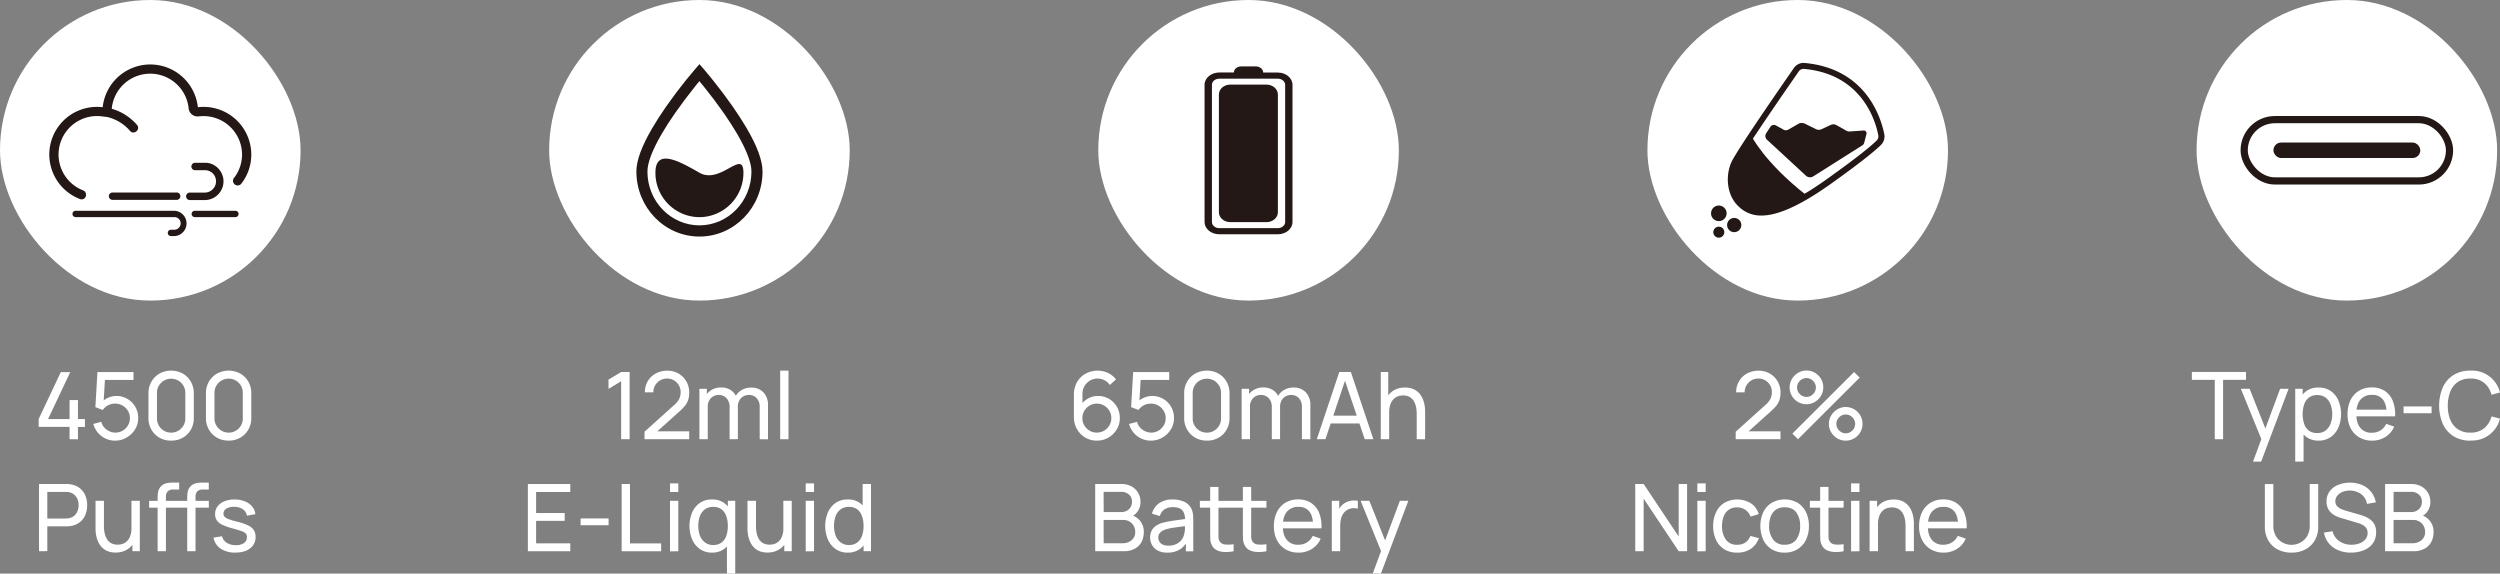 <svg xmlns="http://www.w3.org/2000/svg" viewBox="0 0 1473.57 338.11"><rect x="0" y="0" width="1473.57" height="338.11" fill="#808080" stroke="none"/><defs><style>.cls-1{fill:#fff;}.cls-2{fill:#231815;}.cls-3{fill:none;stroke:#231815;stroke-miterlimit:10;stroke-width:4.25px;}</style></defs><g id="图层_2" data-name="图层 2"><g id="图层_1-2" data-name="图层 1"><rect class="cls-1" width="177.17" height="177.17" rx="88.58"/><path class="cls-2" d="M119.92,63a27.41,27.41,0,0,0-3.29.21,28.21,28.21,0,0,0-56.1,0A27.11,27.11,0,0,0,57.25,63a28.08,28.08,0,0,0-10,54.36,2.57,2.57,0,0,0,3.44-2.42v-.29A2.63,2.63,0,0,0,49,112.22a22.67,22.67,0,0,1,8.29-43.81,24,24,0,0,1,2.66.17l2.8.33.82.14a25.51,25.51,0,0,1,13.16,8.2,2.5,2.5,0,0,0,3.35.38l.25-.17a2.59,2.59,0,0,0,.45-3.81A31,31,0,0,0,65.9,64.12l0-.35a22.77,22.77,0,0,1,45.28,0l0,.11a5.29,5.29,0,0,0,5.87,4.72l.14,0a24.36,24.36,0,0,1,2.67-.17A22.75,22.75,0,0,1,142.68,91.1a22.44,22.44,0,0,1-4.7,13.69,2.75,2.75,0,1,0,4.37,3.33,27.84,27.84,0,0,0,5.77-17A28.16,28.16,0,0,0,119.92,63Z"/><path class="cls-2" d="M131.46,104.53a11,11,0,0,0-8.4-8.39,11.39,11.39,0,0,0-1.81-.2h-6.09a2.2,2.2,0,1,0,0,4.39h6.09a6.55,6.55,0,0,1,1.54.3A6.38,6.38,0,0,1,127,104.8a6.64,6.64,0,0,1-6.29,8.71h-8.81a2.21,2.21,0,0,0,0,4.42h8.81a11.07,11.07,0,0,0,10.78-13.4ZM104,113.47H66.48a2.17,2.17,0,1,0,0,4.33H104a2.17,2.17,0,1,0,0-4.33Zm-1.23,10.77H44.45a1.87,1.87,0,0,0,0,3.73H102.7a3.66,3.66,0,0,1,3.78,3.67,3.78,3.78,0,0,1-3.72,3.78H100.9a1.87,1.87,0,1,0,0,3.73h1.86a7.46,7.46,0,0,0,0-14.91Zm36,0H114.82a1.87,1.87,0,1,0,0,3.74h23.93a1.87,1.87,0,0,0,0-3.74Z"/><path class="cls-1" d="M41,258.89V251.6H22.78V247l13.06-27.67H41.4L28.33,247H41V235.81h4.95V247h4.12v4.65H45.94v7.29Z"/><path class="cls-1" d="M67.83,259.72A13.1,13.1,0,0,1,57.67,255,13.44,13.44,0,0,1,55,249.87l4.71-1.27A7.74,7.74,0,0,0,61.48,252a8.91,8.91,0,0,0,3,2.2,8.47,8.47,0,0,0,7.87-.38,8.82,8.82,0,0,0,3.08-3.11,8.23,8.23,0,0,0,1.14-4.25,8.1,8.1,0,0,0-1.18-4.32,9,9,0,0,0-3.12-3.06A8.14,8.14,0,0,0,68,237.9,8.66,8.66,0,0,0,63.5,239a9.41,9.41,0,0,0-2.93,2.64L56.22,240l1.21-20.71H78.7v4.65H59.8l2.17-2-1,16.59-1.08-1.4a11.42,11.42,0,0,1,3.95-2.73,12,12,0,0,1,4.69-1,12.61,12.61,0,0,1,6.6,1.74,12.86,12.86,0,0,1,6.33,11.3,12.45,12.45,0,0,1-1.87,6.67,14.14,14.14,0,0,1-5,4.81A13.14,13.14,0,0,1,67.83,259.72Z"/><path class="cls-1" d="M100.87,259.72A13.5,13.5,0,0,1,94,258a12.91,12.91,0,0,1-4.75-4.76,13.36,13.36,0,0,1-1.75-6.86V231.82A13.39,13.39,0,0,1,89.25,225,12.91,12.91,0,0,1,94,220.2a14.43,14.43,0,0,1,13.74,0A12.72,12.72,0,0,1,112.5,225a13.48,13.48,0,0,1,1.73,6.86v14.53a13.45,13.45,0,0,1-1.73,6.86,12.72,12.72,0,0,1-4.76,4.76A13.53,13.53,0,0,1,100.87,259.72Zm0-4.71a8,8,0,0,0,4.23-1.13,8.41,8.41,0,0,0,3-3,8.16,8.16,0,0,0,1.13-4.22v-15.1a8.16,8.16,0,0,0-1.13-4.22,8.41,8.41,0,0,0-3-3,8.48,8.48,0,0,0-8.46,0,8.52,8.52,0,0,0-3,3,8.15,8.15,0,0,0-1.12,4.22v15.1a8.15,8.15,0,0,0,1.12,4.22,8.52,8.52,0,0,0,3,3A8.12,8.12,0,0,0,100.87,255Z"/><path class="cls-1" d="M134.75,259.72a13.49,13.49,0,0,1-6.86-1.75,12.94,12.94,0,0,1-4.76-4.76,13.46,13.46,0,0,1-1.74-6.86V231.82a13.48,13.48,0,0,1,1.74-6.86,12.94,12.94,0,0,1,4.76-4.76,14.43,14.43,0,0,1,13.74,0,12.79,12.79,0,0,1,4.76,4.76,13.58,13.58,0,0,1,1.73,6.86v14.53a13.55,13.55,0,0,1-1.73,6.86,12.79,12.79,0,0,1-4.76,4.76A13.56,13.56,0,0,1,134.75,259.72Zm0-4.71a8.08,8.08,0,0,0,4.24-1.13,8.49,8.49,0,0,0,3-3,8.15,8.15,0,0,0,1.12-4.22v-15.1A8.15,8.15,0,0,0,142,227.3a8.49,8.49,0,0,0-3-3,8.48,8.48,0,0,0-8.46,0,8.44,8.44,0,0,0-3,3,8.16,8.16,0,0,0-1.13,4.22v15.1a8.16,8.16,0,0,0,1.13,4.22,8.44,8.44,0,0,0,3,3A8.09,8.09,0,0,0,134.75,255Z"/><path class="cls-1" d="M23,324.91V285.3H38.65c.38,0,.84,0,1.37,0a12.48,12.48,0,0,1,1.54.18A11.43,11.43,0,0,1,47,287.73a10.7,10.7,0,0,1,3.28,4.32,15.51,15.51,0,0,1,0,11.5,10.63,10.63,0,0,1-3.3,4.3,11.39,11.39,0,0,1-5.38,2.2c-.49.08-1,.13-1.54.17s-1,0-1.37,0H27.89v14.64Zm4.89-19.28H38.48q.52,0,1.2-.06a10.09,10.09,0,0,0,1.28-.19A6.37,6.37,0,0,0,44,303.77,7.31,7.31,0,0,0,45.79,301a9.62,9.62,0,0,0,0-6.47A7.31,7.31,0,0,0,44,291.8,6.37,6.37,0,0,0,41,290.19a10.09,10.09,0,0,0-1.28-.19c-.45,0-.85-.05-1.2-.05H27.89Z"/><path class="cls-1" d="M68.13,325.68a12,12,0,0,1-4.92-.91,9.72,9.72,0,0,1-3.38-2.42A11.85,11.85,0,0,1,57.71,319a16.38,16.38,0,0,1-1.09-3.77,22.27,22.27,0,0,1-.31-3.6V295.2h4.95v14.88a20.76,20.76,0,0,0,.38,4.05A11.15,11.15,0,0,0,63,317.65a6.8,6.8,0,0,0,2.47,2.47,7.61,7.61,0,0,0,3.9.91,8.57,8.57,0,0,0,3.34-.63,6.93,6.93,0,0,0,2.57-1.89,8.59,8.59,0,0,0,1.66-3.17,15.16,15.16,0,0,0,.6-4.49l3.21,1a16.32,16.32,0,0,1-1.55,7.4A11.24,11.24,0,0,1,74.78,324,12.85,12.85,0,0,1,68.13,325.68Zm9.91-.77v-8h-.55V295.2h4.92v29.71Z"/><path class="cls-1" d="M87.91,299.24v-4h17.74v4Zm5,25.67V293.58c0-.75,0-1.53.1-2.34a9,9,0,0,1,.5-2.35,6.08,6.08,0,0,1,1.27-2.11A6.39,6.39,0,0,1,97,285.19a8.7,8.7,0,0,1,2.46-.61c.84-.07,1.63-.11,2.38-.11h3.77v4.07h-3.49a4.41,4.41,0,0,0-3.25,1.08,4.33,4.33,0,0,0-1.07,3.19v32.1Zm12.44-25.67v-4h17.74v4Zm5,25.67V293.58c0-.75,0-1.53.1-2.34a9.36,9.36,0,0,1,.49-2.35,6.11,6.11,0,0,1,1.28-2.11,6.3,6.3,0,0,1,2.23-1.59,8.7,8.7,0,0,1,2.46-.61c.84-.07,1.63-.11,2.38-.11h3.77v4.07h-3.49a4.39,4.39,0,0,0-3.25,1.08,4.33,4.33,0,0,0-1.07,3.19v32.1Z"/><path class="cls-1" d="M138.74,325.71a15.06,15.06,0,0,1-8.7-2.33,9.67,9.67,0,0,1-4.17-6.5l5-.8a6.31,6.31,0,0,0,2.77,3.84,9.73,9.73,0,0,0,5.4,1.41,8,8,0,0,0,4.77-1.26,4,4,0,0,0,1.74-3.44,3.33,3.33,0,0,0-.57-2,5.31,5.31,0,0,0-2.38-1.48q-1.8-.67-5.44-1.67A34.65,34.65,0,0,1,131,309.3a7.86,7.86,0,0,1-3.22-2.6,6.55,6.55,0,0,1-1-3.63,7.5,7.5,0,0,1,1.44-4.57,9.31,9.31,0,0,1,4-3,15.34,15.34,0,0,1,6-1.08,16,16,0,0,1,6.05,1.07,10.6,10.6,0,0,1,4.31,3,8.61,8.61,0,0,1,1.94,4.58l-5,.9a5.45,5.45,0,0,0-2.31-3.75,8.74,8.74,0,0,0-5-1.47,8.23,8.23,0,0,0-4.69,1,3.44,3.44,0,0,0-1.8,3,2.71,2.71,0,0,0,.67,1.86,6.57,6.57,0,0,0,2.51,1.44,53,53,0,0,0,5.32,1.57,29.72,29.72,0,0,1,6.2,2.16,7.81,7.81,0,0,1,3.23,2.75,7.36,7.36,0,0,1,1,3.89,8.09,8.09,0,0,1-3.17,6.75C145.35,324.88,142.45,325.71,138.74,325.71Z"/><path class="cls-1" d="M1023.06,258.86l0-4.4,17.58-15.81a11.42,11.42,0,0,0,3-3.76,9.27,9.27,0,0,0,.75-3.64,8.11,8.11,0,0,0-1-4.12,8,8,0,0,0-2.85-2.91,7.69,7.69,0,0,0-4.08-1.09,7.92,7.92,0,0,0-4.21,1.13,8.17,8.17,0,0,0-2.9,3,7.73,7.73,0,0,0-1,4h-5a12.59,12.59,0,0,1,1.72-6.6,12.1,12.1,0,0,1,4.72-4.53,13.92,13.92,0,0,1,6.79-1.63,12.87,12.87,0,0,1,6.6,1.69,12.51,12.51,0,0,1,4.61,4.61,12.75,12.75,0,0,1,1.69,6.54,13.7,13.7,0,0,1-.65,4.5,11.21,11.21,0,0,1-2,3.51,32.6,32.6,0,0,1-3.38,3.41l-14.61,13.12-.63-1.65h21.26v4.67Z"/><path class="cls-1" d="M1064.78,238.26a9.62,9.62,0,0,1-5-1.33,10.09,10.09,0,0,1-3.59-3.58,9.65,9.65,0,0,1-1.33-5,9.29,9.29,0,0,1,1.38-5,10.37,10.37,0,0,1,3.63-3.61,9.42,9.42,0,0,1,4.89-1.34,9.54,9.54,0,0,1,5,1.33,10.26,10.26,0,0,1,3.59,3.58,9.9,9.9,0,0,1,0,10,10.26,10.26,0,0,1-3.59,3.58A9.54,9.54,0,0,1,1064.78,238.26Zm-5,20.63-3.3-3.3,36.37-36.31,3.3,3.3Zm5-24.95a5.18,5.18,0,0,0,2.78-.77,6,6,0,0,0,2-2,5.4,5.4,0,0,0,0-5.56,6.12,6.12,0,0,0-2-2,5.4,5.4,0,0,0-5.56,0,6.09,6.09,0,0,0-2,2,5.4,5.4,0,0,0,0,5.56,6,6,0,0,0,2,2A5.2,5.2,0,0,0,1064.78,233.94Zm23.16,25.78a9.51,9.51,0,0,1-5-1.34,10.23,10.23,0,0,1-3.59-3.57,9.52,9.52,0,0,1-1.35-5,9.34,9.34,0,0,1,1.38-4.95,10.43,10.43,0,0,1,3.63-3.6,9.33,9.33,0,0,1,4.89-1.35,9.58,9.58,0,0,1,5,1.34,10,10,0,0,1,3.59,3.57,10,10,0,0,1,0,10,10.07,10.07,0,0,1-3.59,3.57A9.58,9.58,0,0,1,1087.94,259.72Zm0-4.32a5.27,5.27,0,0,0,2.78-.77,6,6,0,0,0,2-2,5.39,5.39,0,0,0,0-5.55,5.94,5.94,0,0,0-2-2,5.39,5.39,0,0,0-5.55,0,5.86,5.86,0,0,0-2,2,5.39,5.39,0,0,0,0,5.55,5.94,5.94,0,0,0,2,2A5.26,5.26,0,0,0,1087.94,255.4Z"/><path class="cls-1" d="M963.86,324.91V285.3h4.95l20.66,30.94V285.3h4.95v39.61h-4.95l-20.66-31v31Z"/><path class="cls-1" d="M1000.47,290v-5.07h4.9V290Zm0,35V295.2h4.9v29.71Z"/><path class="cls-1" d="M1023.94,325.73a13.86,13.86,0,0,1-7.66-2,13,13,0,0,1-4.82-5.57,19.11,19.11,0,0,1-1.69-8.09,18.9,18.9,0,0,1,1.73-8.15,13.11,13.11,0,0,1,4.87-5.53,15.47,15.47,0,0,1,15.72.32,11.12,11.12,0,0,1,4.55,6.32l-4.84,1.46a8.18,8.18,0,0,0-3.06-4,8.4,8.4,0,0,0-4.8-1.43,8.48,8.48,0,0,0-5,1.42,8.35,8.35,0,0,0-2.94,3.91,16.19,16.19,0,0,0-1,5.7,13.31,13.31,0,0,0,2.3,8,7.73,7.73,0,0,0,6.67,3,8.21,8.21,0,0,0,4.82-1.33,8.34,8.34,0,0,0,2.93-3.87l5,1.3a12.64,12.64,0,0,1-4.81,6.35A13.78,13.78,0,0,1,1023.94,325.73Z"/><path class="cls-1" d="M1051.91,325.73a14,14,0,0,1-7.63-2,13.23,13.23,0,0,1-4.94-5.54,20,20,0,0,1,0-16.34,13.15,13.15,0,0,1,5-5.5,15.63,15.63,0,0,1,15.23,0,13.12,13.12,0,0,1,4.94,5.53,18.23,18.23,0,0,1,1.72,8.12,18.44,18.44,0,0,1-1.73,8.18,13.22,13.22,0,0,1-5,5.53A14.25,14.25,0,0,1,1051.91,325.73Zm0-4.65c3.06,0,5.35-1,6.86-3.08a13,13,0,0,0,2.27-8,12.91,12.91,0,0,0-2.28-8c-1.52-2-3.81-3-6.85-3a8.72,8.72,0,0,0-5.12,1.41,8.39,8.39,0,0,0-3,3.87,15.39,15.39,0,0,0-1,5.73,12.91,12.91,0,0,0,2.31,8A8,8,0,0,0,1051.91,321.08Z"/><path class="cls-1" d="M1066.79,299.24v-4h19.89v4Zm19.89,25.67a22.12,22.12,0,0,1-5.22.45,11.72,11.72,0,0,1-4.59-1,6.35,6.35,0,0,1-3-3,8.8,8.8,0,0,1-.95-3.56c0-1.2-.07-2.56-.07-4.09V287h4.9v26.51c0,1.21,0,2.25,0,3.11a4.84,4.84,0,0,0,.57,2.23,4,4,0,0,0,3.14,2.06,18.09,18.09,0,0,0,5.22-.16Z"/><path class="cls-1" d="M1091.08,290v-5.07H1096V290Zm0,35V295.2H1096v29.71Z"/><path class="cls-1" d="M1102,324.91V295.2h4.4v7.95h.55v21.76Zm21.18,0V310a20.68,20.68,0,0,0-.39-4,11.12,11.12,0,0,0-1.29-3.52A6.63,6.63,0,0,0,1119,300a7.63,7.63,0,0,0-3.92-.91,8.53,8.53,0,0,0-3.34.63,6.82,6.82,0,0,0-2.57,1.88,8.84,8.84,0,0,0-1.67,3.17,15.39,15.39,0,0,0-.59,4.5l-3.22-1a16.32,16.32,0,0,1,1.56-7.4,11.15,11.15,0,0,1,4.37-4.78,12.81,12.81,0,0,1,6.64-1.66,12,12,0,0,1,4.93.91,9.78,9.78,0,0,1,3.38,2.42,12.17,12.17,0,0,1,2.12,3.35,17,17,0,0,1,1.08,3.77,21.45,21.45,0,0,1,.32,3.61v16.42Z"/><path class="cls-1" d="M1145.68,325.73a14.55,14.55,0,0,1-7.63-1.94,13.29,13.29,0,0,1-5.08-5.42,17.3,17.3,0,0,1-1.81-8.12,18.58,18.58,0,0,1,1.78-8.43,13.24,13.24,0,0,1,5-5.51,14.24,14.24,0,0,1,7.52-1.93,13.57,13.57,0,0,1,7.63,2.06,12.52,12.52,0,0,1,4.73,5.88,21.42,21.42,0,0,1,1.37,9.11h-5v-1.76q-.07-5.48-2.22-8.18a7.64,7.64,0,0,0-6.38-2.71,8.39,8.39,0,0,0-6.91,2.91c-1.58,1.95-2.36,4.73-2.36,8.36s.78,6.22,2.36,8.15a8.23,8.23,0,0,0,6.74,2.88,9.6,9.6,0,0,0,5.12-1.34,9.26,9.26,0,0,0,3.41-3.88l4.7,1.62a13.24,13.24,0,0,1-5.21,6.09A14.49,14.49,0,0,1,1145.68,325.73Zm-11-14.3V307.5h22v3.93Z"/><rect class="cls-1" x="971.04" width="177.17" height="177.17" rx="88.58"/><circle class="cls-2" cx="1013.12" cy="125.74" r="4.6"/><circle class="cls-2" cx="1022.19" cy="132.65" r="4.2"/><circle class="cls-2" cx="1013.12" cy="136.85" r="3.25"/><path class="cls-2" d="M1038.22,127.05a18.62,18.62,0,0,1-12.56-4.55c-8.19-6.83-8.73-19-5.08-27,3.09-6.77,29-44.18,36.85-55.49a6.85,6.85,0,0,1,6.22-2.9h0c36.73,3.32,45.23,33,47,42a7,7,0,0,1-2,6.37c-3.2,3.14-11,9.73-30.15,23.35C1058.92,122.69,1046.55,127.05,1038.22,127.05ZM1063,40.61a3.27,3.27,0,0,0-2.7,1.41c-16.12,23.17-34.18,49.77-36.54,54.93-3.1,6.81-2.71,17.12,4.13,22.82,6.21,5.18,17.34,8.28,48.49-13.89,18.94-13.48,26.62-19.94,29.73-23a3.47,3.47,0,0,0,1-3.17c-1.61-8.39-9.54-36-43.79-39.1h-.3Z"/><path class="cls-2" d="M1043.56,74.69l-2.5,3.81a3,3,0,0,0,.48,3.88l22.93,21.19a3.56,3.56,0,0,0,4.32.39l28.92-18.3a2.56,2.56,0,0,0,1.12-1.55l1.34-5.19a1.64,1.64,0,0,0-1.7-2l-8.07.57a3.9,3.9,0,0,1-2.19-.49l-5.72-3.23a3.7,3.7,0,0,0-3.38-.14l-5.44,2.51a3.8,3.8,0,0,1-3.26,0l-6.58-3.25a4.1,4.1,0,0,0-3.85.12l-5.93,3.41a2.84,2.84,0,0,1-2.78,0l-4.47-2.47A2.45,2.45,0,0,0,1043.56,74.69Z"/><path class="cls-2" d="M1032.25,80s7.8,15.78,32.39,35c-4.29,3.12-25.51,16.44-36.28,7.27s-9.69-21.27-2.9-31.77C1031.79,80.72,1032.25,80,1032.25,80Z"/><path class="cls-1" d="M1305.45,258.89v-35h-13.51v-4.65h31.91v4.65h-13.5v35Z"/><path class="cls-1" d="M1328,272.09l5.75-15.62.08,4.62-13-31.91H1326l10.18,25.67h-1.76l9.54-25.67h5l-16.17,42.91Z"/><path class="cls-1" d="M1352.87,272.09V229.18h4.38v21.87h.54v21Zm13.67-12.37a11.69,11.69,0,0,1-7-2.08,12.79,12.79,0,0,1-4.33-5.63,22.56,22.56,0,0,1,0-16,12.6,12.6,0,0,1,4.34-5.58,11.83,11.83,0,0,1,7.06-2,12.23,12.23,0,0,1,7.11,2,13.08,13.08,0,0,1,4.58,5.6,20.85,20.85,0,0,1,0,16,13.2,13.2,0,0,1-4.58,5.62A12.22,12.22,0,0,1,1366.54,259.72Zm-.6-4.49a7.74,7.74,0,0,0,4.85-1.48,8.94,8.94,0,0,0,2.9-4,15.87,15.87,0,0,0,1-5.71,15.69,15.69,0,0,0-1-5.67,8.88,8.88,0,0,0-2.91-4,8,8,0,0,0-5-1.49,7.76,7.76,0,0,0-4.79,1.42,8.39,8.39,0,0,0-2.83,4,18.62,18.62,0,0,0,0,11.59,8.37,8.37,0,0,0,2.84,4A8,8,0,0,0,1365.94,255.23Z"/><path class="cls-1" d="M1398.23,259.72a14.64,14.64,0,0,1-7.63-1.94,13.35,13.35,0,0,1-5.08-5.42,17.34,17.34,0,0,1-1.81-8.13,18.58,18.58,0,0,1,1.78-8.43,13.15,13.15,0,0,1,5-5.5,14.24,14.24,0,0,1,7.52-1.94,13.65,13.65,0,0,1,7.63,2.06,12.55,12.55,0,0,1,4.73,5.89,21.37,21.37,0,0,1,1.37,9.1h-5v-1.76c0-3.65-.79-6.37-2.22-8.18a7.65,7.65,0,0,0-6.39-2.71,8.38,8.38,0,0,0-6.9,2.91q-2.37,2.93-2.37,8.37,0,5.25,2.37,8.14a8.23,8.23,0,0,0,6.74,2.89,9.52,9.52,0,0,0,5.12-1.35,9.26,9.26,0,0,0,3.41-3.88l4.7,1.62a13.27,13.27,0,0,1-5.21,6.1A14.49,14.49,0,0,1,1398.23,259.72Zm-11-14.31v-3.93h22v3.93Z"/><path class="cls-1" d="M1416.74,243.57v-4h16.51v4Z"/><path class="cls-1" d="M1456.13,259.72a18.41,18.41,0,0,1-10-2.62,16.68,16.68,0,0,1-6.28-7.26,27.86,27.86,0,0,1,0-21.51,16.68,16.68,0,0,1,6.28-7.26,18.41,18.41,0,0,1,10-2.61,16.93,16.93,0,0,1,17.44,12.9l-5,1.32a13.22,13.22,0,0,0-4.33-7,12.39,12.39,0,0,0-8.13-2.56,12.77,12.77,0,0,0-7.37,2,12.27,12.27,0,0,0-4.43,5.61,22.12,22.12,0,0,0-1.51,8.34,21.31,21.31,0,0,0,1.46,8.32,12.28,12.28,0,0,0,4.45,5.61,12.84,12.84,0,0,0,7.4,2,12.39,12.39,0,0,0,8.13-2.57,13.32,13.32,0,0,0,4.33-7l5,1.32a17,17,0,0,1-17.44,12.9Z"/><path class="cls-1" d="M1350.6,325.73a16.78,16.78,0,0,1-8.11-1.9,13.79,13.79,0,0,1-5.52-5.32,15.67,15.67,0,0,1-2-8V285.33l5,0v24.75a11.75,11.75,0,0,0,1,4.89,10.08,10.08,0,0,0,2.52,3.45,10.49,10.49,0,0,0,3.45,2.05,11,11,0,0,0,3.75.67,10.87,10.87,0,0,0,3.78-.69,10.52,10.52,0,0,0,3.44-2.05,9.93,9.93,0,0,0,2.51-3.45,11.69,11.69,0,0,0,1-4.87V285.3h5v25.17a15.71,15.71,0,0,1-2,8,13.85,13.85,0,0,1-5.51,5.33A16.79,16.79,0,0,1,1350.6,325.73Z"/><path class="cls-1" d="M1385.78,325.73a19.06,19.06,0,0,1-7.57-1.43,14.26,14.26,0,0,1-5.56-4.08,13.5,13.5,0,0,1-2.85-6.29l5.06-.8a9.85,9.85,0,0,0,4,5.85,12.26,12.26,0,0,0,7.16,2.1,13.35,13.35,0,0,0,4.82-.83,8.16,8.16,0,0,0,3.42-2.41,5.73,5.73,0,0,0,1.28-3.71,5.12,5.12,0,0,0-.47-2.26,4.87,4.87,0,0,0-1.24-1.62,7.69,7.69,0,0,0-1.76-1.13,15.43,15.43,0,0,0-2.06-.8l-10.1-3a19.24,19.24,0,0,1-3.19-1.22,11.52,11.52,0,0,1-2.75-1.9,8.39,8.39,0,0,1-1.92-2.76,9.42,9.42,0,0,1-.72-3.83,9.86,9.86,0,0,1,1.83-6,11.44,11.44,0,0,1,5-3.81,18.22,18.22,0,0,1,7.07-1.31,17.78,17.78,0,0,1,7.13,1.42,13.6,13.6,0,0,1,5.23,4,14,14,0,0,1,2.79,6.19l-5.2.91a8.84,8.84,0,0,0-1.83-4.16,9.35,9.35,0,0,0-3.53-2.7,11.45,11.45,0,0,0-4.65-1,10.94,10.94,0,0,0-4.37.78,7.81,7.81,0,0,0-3.11,2.23,5,5,0,0,0-1.16,3.23,4.11,4.11,0,0,0,1,2.95,7.58,7.58,0,0,0,2.57,1.74,24.42,24.42,0,0,0,3,1.06l7.53,2.17c.86.24,1.86.57,3,1a14.41,14.41,0,0,1,3.28,1.78,8.92,8.92,0,0,1,2.64,3,9.68,9.68,0,0,1,1,4.75,11,11,0,0,1-1.14,5.09,10.69,10.69,0,0,1-3.18,3.74,14.44,14.44,0,0,1-4.73,2.28A20.71,20.71,0,0,1,1385.78,325.73Z"/><path class="cls-1" d="M1405.84,324.91V285.3h15.43a11.83,11.83,0,0,1,6.06,1.46,10.12,10.12,0,0,1,3.85,3.83,10.34,10.34,0,0,1,1.34,5.13,9.77,9.77,0,0,1-1.65,5.66,8.38,8.38,0,0,1-4.46,3.31l-.05-1.35a10.82,10.82,0,0,1,5.94,3.74,10.28,10.28,0,0,1,2.12,6.49,12.16,12.16,0,0,1-1.42,6,9.77,9.77,0,0,1-4.07,3.93,13.24,13.24,0,0,1-6.29,1.41Zm5-23.08h10.42a6.63,6.63,0,0,0,3.17-.76,5.76,5.76,0,0,0,2.26-2.12,6,6,0,0,0,.84-3.23,5.46,5.46,0,0,0-1.74-4.18,6.42,6.42,0,0,0-4.53-1.62h-10.42Zm0,18.4h10.92a9.17,9.17,0,0,0,3.93-.81,6.59,6.59,0,0,0,2.74-2.3,6.22,6.22,0,0,0,1-3.57,7.15,7.15,0,0,0-.91-3.61,6.8,6.8,0,0,0-2.51-2.54,7.2,7.2,0,0,0-3.7-.95h-11.47Z"/><path class="cls-1" d="M646.49,259.72a13.15,13.15,0,0,1-6.83-1.82,13.32,13.32,0,0,1-4.87-5,14.07,14.07,0,0,1-1.8-7.11V232.65a14.72,14.72,0,0,1,1.8-7.35,13.13,13.13,0,0,1,5-5,14.85,14.85,0,0,1,13.29-.48,12.87,12.87,0,0,1,4.74,3.83l-3.66,3.25a9,9,0,0,0-3.09-2.74,8.86,8.86,0,0,0-8.72.24,9.14,9.14,0,0,0-3.18,3.3,8.73,8.73,0,0,0-1.15,4.4v8l-1.08-1.21a13.1,13.1,0,0,1,4.41-4,11.65,11.65,0,0,1,5.77-1.49,12.7,12.7,0,0,1,11.24,6.42,13.16,13.16,0,0,1,1.69,6.65,12.57,12.57,0,0,1-1.84,6.7,13.8,13.8,0,0,1-4.91,4.78A13.31,13.31,0,0,1,646.49,259.72Zm0-4.74a8.34,8.34,0,0,0,4.31-1.14,8.68,8.68,0,0,0,3.09-3.08,8.23,8.23,0,0,0,1.16-4.3,8.37,8.37,0,0,0-1.14-4.31,8.68,8.68,0,0,0-3.08-3.09,8.57,8.57,0,0,0-8.61,0,8.74,8.74,0,0,0-3.1,3.09,8.61,8.61,0,0,0,0,8.58,8.63,8.63,0,0,0,3.08,3.1A8.24,8.24,0,0,0,646.49,255Z"/><path class="cls-1" d="M678.32,259.72A13.1,13.1,0,0,1,668.16,255a13.44,13.44,0,0,1-2.66-5.11l4.71-1.27A7.83,7.83,0,0,0,672,252a9,9,0,0,0,3,2.2,8.47,8.47,0,0,0,7.87-.38,8.82,8.82,0,0,0,3.08-3.11,8.23,8.23,0,0,0,1.14-4.25,8.1,8.1,0,0,0-1.18-4.32,9,9,0,0,0-3.12-3.06,8.17,8.17,0,0,0-4.25-1.15A8.61,8.61,0,0,0,674,239a9.3,9.3,0,0,0-2.93,2.64L666.71,240l1.21-20.71h21.26v4.65H670.29l2.17-2-1,16.59-1.07-1.4a11.42,11.42,0,0,1,4-2.73,12,12,0,0,1,4.69-1,12.66,12.66,0,0,1,6.6,1.74,12.83,12.83,0,0,1,6.32,11.3,12.37,12.37,0,0,1-1.87,6.67,14,14,0,0,1-5,4.81A13.14,13.14,0,0,1,678.32,259.72Z"/><path class="cls-1" d="M711.35,259.72a13.49,13.49,0,0,1-6.86-1.75,12.94,12.94,0,0,1-4.76-4.76,13.46,13.46,0,0,1-1.74-6.86V231.82a13.48,13.48,0,0,1,1.74-6.86,12.94,12.94,0,0,1,4.76-4.76,14.43,14.43,0,0,1,13.74,0A12.79,12.79,0,0,1,723,225a13.58,13.58,0,0,1,1.73,6.86v14.53a13.55,13.55,0,0,1-1.73,6.86,12.79,12.79,0,0,1-4.76,4.76A13.56,13.56,0,0,1,711.35,259.72Zm0-4.71a8.06,8.06,0,0,0,4.24-1.13,8.49,8.49,0,0,0,3-3,8.15,8.15,0,0,0,1.12-4.22v-15.1a8.15,8.15,0,0,0-1.12-4.22,8.49,8.49,0,0,0-3-3,8.48,8.48,0,0,0-8.46,0,8.44,8.44,0,0,0-3,3,8.16,8.16,0,0,0-1.13,4.22v15.1a8.16,8.16,0,0,0,1.13,4.22,8.44,8.44,0,0,0,3,3A8.09,8.09,0,0,0,711.35,255Z"/><path class="cls-1" d="M731.85,258.89V229.18h4.37v7.95h.55v21.76Zm17.79,0,0-18.81a7.69,7.69,0,0,0-1.76-5.34,6.53,6.53,0,0,0-9.35,0,7.57,7.57,0,0,0-1.79,5.24l-2.59-1.54a9.74,9.74,0,0,1,1.38-5.16,10,10,0,0,1,3.74-3.59,10.84,10.84,0,0,1,5.36-1.32,10.34,10.34,0,0,1,5.23,1.28,8.73,8.73,0,0,1,3.44,3.63,12,12,0,0,1,1.21,5.57l0,20Zm17.74,0,0-19a7.33,7.33,0,0,0-1.77-5.21,6.06,6.06,0,0,0-4.61-1.88,6.62,6.62,0,0,0-3.13.77,6,6,0,0,0-2.43,2.36,8.08,8.08,0,0,0-.93,4.1L752,239a10.66,10.66,0,0,1,1.31-5.55,9.68,9.68,0,0,1,3.73-3.7,10.72,10.72,0,0,1,5.33-1.32,9.57,9.57,0,0,1,7.32,2.84,10.56,10.56,0,0,1,2.67,7.56l0,20.08Z"/><path class="cls-1" d="M776.16,258.89l13.26-39.61h6.82l13.26,39.61h-5.09L792,222.14h1.54l-12.29,36.75Zm6.38-9.27V245h20.58v4.59Z"/><path class="cls-1" d="M813.87,258.89V219.28h4.4v21.87h.55v17.74Zm21.18,0V244a21.37,21.37,0,0,0-.38-4,11.2,11.2,0,0,0-1.3-3.52,6.58,6.58,0,0,0-2.46-2.48,7.61,7.61,0,0,0-3.92-.91,8.53,8.53,0,0,0-3.34.63,6.85,6.85,0,0,0-2.57,1.89,8.79,8.79,0,0,0-1.67,3.16,15.49,15.49,0,0,0-.59,4.5l-3.22-1a16.32,16.32,0,0,1,1.56-7.4,11.18,11.18,0,0,1,4.37-4.77,12.84,12.84,0,0,1,6.64-1.67,12.16,12.16,0,0,1,4.93.91,9.82,9.82,0,0,1,3.38,2.42,11.85,11.85,0,0,1,2.12,3.36,16.9,16.9,0,0,1,1.09,3.77,22.27,22.27,0,0,1,.31,3.6v16.42Z"/><path class="cls-1" d="M645.54,324.91V285.3H661a11.83,11.83,0,0,1,6.06,1.46,10.12,10.12,0,0,1,3.85,3.83,10.34,10.34,0,0,1,1.34,5.13,9.77,9.77,0,0,1-1.65,5.66,8.38,8.38,0,0,1-4.46,3.31l-.06-1.35a10.84,10.84,0,0,1,6,3.74,10.27,10.27,0,0,1,2.11,6.49,12.15,12.15,0,0,1-1.41,6,9.77,9.77,0,0,1-4.07,3.93,13.24,13.24,0,0,1-6.29,1.41Zm5-23.08h10.42a6.56,6.56,0,0,0,3.16-.76,5.72,5.72,0,0,0,2.27-2.12,6,6,0,0,0,.84-3.23,5.46,5.46,0,0,0-1.74-4.18,6.42,6.42,0,0,0-4.53-1.62H650.5Zm0,18.4h10.92a9.21,9.21,0,0,0,3.93-.81,6.65,6.65,0,0,0,2.74-2.3,6.22,6.22,0,0,0,1-3.57,7.15,7.15,0,0,0-.91-3.61,6.8,6.8,0,0,0-2.51-2.54,7.2,7.2,0,0,0-3.7-.95H650.5Z"/><path class="cls-1" d="M688,325.73a11.59,11.59,0,0,1-5.57-1.22,8.44,8.44,0,0,1-3.38-3.23,9.38,9.38,0,0,1-.26-8.45,7.89,7.89,0,0,1,2.51-2.86,13,13,0,0,1,3.9-1.81,46.12,46.12,0,0,1,4.73-1q2.61-.42,5.31-.78l5.06-.69-1.76,1q0-3.93-1.6-5.85t-5.72-1.91a8.82,8.82,0,0,0-4.72,1.24,6.68,6.68,0,0,0-2.84,4l-4.65-1.4a10.86,10.86,0,0,1,4.15-6.14,13.58,13.58,0,0,1,8.12-2.22,15.46,15.46,0,0,1,6.94,1.44,8.56,8.56,0,0,1,4.17,4.36,9.44,9.44,0,0,1,.8,3,33.25,33.25,0,0,1,.16,3.37v18.38H699v-7.13l1,.66a12.07,12.07,0,0,1-4.7,5.46A13.9,13.9,0,0,1,688,325.73Zm.74-4.1a10.21,10.21,0,0,0,4.58-.95,8.49,8.49,0,0,0,3.13-2.5,8.21,8.21,0,0,0,1.54-3.39,13.5,13.5,0,0,0,.44-3.06c0-1.12,0-2,0-2.61l1.71.74c-1.6.24-3.17.46-4.72.66s-3,.41-4.37.63a32.89,32.89,0,0,0-3.7.8,10.81,10.81,0,0,0-2.27,1,5.15,5.15,0,0,0-1.71,1.56,4.06,4.06,0,0,0-.64,2.33,4.51,4.51,0,0,0,2.54,4.1A7.32,7.32,0,0,0,688.78,321.63Z"/><path class="cls-1" d="M707.24,299.24v-4h19.89v4Zm19.89,25.67a22.09,22.09,0,0,1-5.21.45,11.73,11.73,0,0,1-4.6-1,6.39,6.39,0,0,1-3-3,8.8,8.8,0,0,1-.95-3.56c0-1.2-.06-2.56-.06-4.09V287h4.89v26.51c0,1.21,0,2.25,0,3.11a4.84,4.84,0,0,0,.57,2.23,4,4,0,0,0,3.15,2.06,18,18,0,0,0,5.21-.16Zm-.55-25.67v-4h19.89v4Zm19.89,25.67a22.12,22.12,0,0,1-5.22.45,11.72,11.72,0,0,1-4.59-1,6.35,6.35,0,0,1-3-3,8.64,8.64,0,0,1-1-3.56c0-1.2-.07-2.56-.07-4.09V287h4.9v26.51c0,1.21,0,2.25,0,3.11a5,5,0,0,0,.56,2.23,4,4,0,0,0,3.15,2.06,18.09,18.09,0,0,0,5.22-.16Z"/><path class="cls-1" d="M765.39,325.73a14.55,14.55,0,0,1-7.63-1.94,13.29,13.29,0,0,1-5.08-5.42,17.3,17.3,0,0,1-1.81-8.12,18.58,18.58,0,0,1,1.78-8.43,13.24,13.24,0,0,1,5-5.51,14.24,14.24,0,0,1,7.52-1.93,13.57,13.57,0,0,1,7.63,2.06,12.6,12.6,0,0,1,4.74,5.88,21.58,21.58,0,0,1,1.36,9.11H774v-1.76q-.09-5.48-2.23-8.18a7.65,7.65,0,0,0-6.39-2.71,8.38,8.38,0,0,0-6.9,2.91c-1.58,1.95-2.36,4.73-2.36,8.36s.78,6.22,2.36,8.15a8.23,8.23,0,0,0,6.74,2.88,9.6,9.6,0,0,0,5.12-1.34,9.19,9.19,0,0,0,3.41-3.88l4.7,1.62a13.24,13.24,0,0,1-5.21,6.09A14.49,14.49,0,0,1,765.39,325.73Zm-11-14.3V307.5h22v3.93Z"/><path class="cls-1" d="M785,324.91V295.2h4.38v7.18l-.72-.94a11,11,0,0,1,1.36-2.53,9.86,9.86,0,0,1,4.5-3.31,12.11,12.11,0,0,1,3-.58,10.85,10.85,0,0,1,2.83.18v4.59a9.82,9.82,0,0,0-3.38-.19,7,7,0,0,0-3.41,1.32,7.57,7.57,0,0,0-2.21,2.49,10.09,10.09,0,0,0-1.09,3.14,19.67,19.67,0,0,0-.3,3.45v14.91Z"/><path class="cls-1" d="M809.13,338.11l5.75-15.62.08,4.62L802,295.2h5.15l10.18,25.66h-1.76l9.54-25.66h5l-16.18,42.91Z"/><rect class="cls-1" x="647.36" width="177.17" height="177.17" rx="88.58"/><path class="cls-2" d="M727.31,42.73h-8.64C713.9,42.73,710,46,710,50v80.85c0,4,3.87,7.24,8.64,7.24h34.55c4.77,0,8.64-3.25,8.64-7.24V50c0-4-3.87-7.24-8.64-7.24h-8.64c0-2-1.93-3.62-4.32-3.62h-8.63c-2.39,0-4.32,1.62-4.32,3.62m25.91,3.62c2.39,0,4.32,1.62,4.32,3.62v80.85c0,2-1.93,3.62-4.32,3.62H718.67c-2.38,0-4.32-1.62-4.32-3.62V50c0-2,1.94-3.62,4.32-3.62Z"/><path class="cls-2" d="M753.22,55.71V125.1c0,3.23-3,5.85-6.76,5.85H725.22c-3.74,0-6.77-2.62-6.77-5.85V55.71c0-3.23,3-5.85,6.77-5.85h21.24c3.73,0,6.76,2.62,6.76,5.85Z"/><rect class="cls-1" x="323.68" width="177.17" height="177.17" rx="88.58"/><path class="cls-2" d="M375.09,101.1c0-6.68,3.35-15.27,9.33-25.53,2.38-4.08,5.15-8.36,8.22-12.77q5.63-8.05,11.79-15.7,2.44-3.06,5-6l.4-.46,2.45-2.82,2.46,2.82.4.46,1.09,1.3q2,2.34,3.89,4.74,6.16,7.65,11.79,15.7c3.07,4.41,5.84,8.69,8.22,12.77,6,10.26,9.33,18.85,9.33,25.53,0,21.13-16.63,38.29-37.18,38.29s-37.17-17.16-37.17-38.29M409.5,51.22q-6,7.47-11.52,15.35c-3,4.27-5.65,8.4-7.94,12.33-5.43,9.31-8.43,17-8.43,22.2,0,17.55,13.74,31.73,30.65,31.73s30.66-14.18,30.66-31.73c0-5.19-3-12.89-8.43-22.2-2.29-3.93-5-8.06-7.93-12.33Q421.05,58.7,415,51.22q-1.38-1.71-2.77-3.39-1.29,1.56-2.76,3.39"/><path class="cls-2" d="M412.26,128a26.06,26.06,0,0,1-25.93-26.19c0-14.47,13.48-7.15,25.93,0s25.94-14.47,25.94,0A26.07,26.07,0,0,1,412.26,128"/><path class="cls-1" d="M366.12,258.89V224.7l-7.45,4.51v-5.47l7.45-4.46h5v39.61Z"/><path class="cls-1" d="M379.9,258.86l0-4.4,17.58-15.81a11.37,11.37,0,0,0,2.95-3.76,9.11,9.11,0,0,0,.76-3.64,8.12,8.12,0,0,0-1.05-4.12,7.93,7.93,0,0,0-2.84-2.91,7.73,7.73,0,0,0-4.09-1.09,7.94,7.94,0,0,0-4.21,1.13,8.33,8.33,0,0,0-2.9,3,7.72,7.72,0,0,0-1,4h-5a12.68,12.68,0,0,1,1.72-6.6,12.17,12.17,0,0,1,4.72-4.53,14,14,0,0,1,6.8-1.63,12.92,12.92,0,0,1,6.6,1.69,12.41,12.41,0,0,1,4.6,4.61,12.76,12.76,0,0,1,1.7,6.54,14,14,0,0,1-.65,4.5,11.41,11.41,0,0,1-2,3.51,31.81,31.81,0,0,1-3.39,3.41l-14.6,13.12-.64-1.65h21.27v4.67Z"/><path class="cls-1" d="M412.25,258.89V229.18h4.37v7.95h.55v21.76Zm17.8,0,0-18.81a7.65,7.65,0,0,0-1.76-5.34,6.53,6.53,0,0,0-9.35,0,7.57,7.57,0,0,0-1.79,5.24l-2.58-1.54a9.83,9.83,0,0,1,1.37-5.16,10.07,10.07,0,0,1,3.74-3.59,10.85,10.85,0,0,1,5.37-1.32,10.3,10.3,0,0,1,5.22,1.28,8.67,8.67,0,0,1,3.44,3.63,12,12,0,0,1,1.21,5.57l0,20Zm17.74,0,0-19a7.33,7.33,0,0,0-1.78-5.21,6.06,6.06,0,0,0-4.61-1.88,6.62,6.62,0,0,0-3.13.77,6,6,0,0,0-2.42,2.36,8,8,0,0,0-.94,4.1l-2.58-1a10.66,10.66,0,0,1,1.3-5.55,9.68,9.68,0,0,1,3.73-3.7,10.79,10.79,0,0,1,5.34-1.32,9.54,9.54,0,0,1,7.31,2.84,10.56,10.56,0,0,1,2.67,7.56l0,20.08Z"/><path class="cls-1" d="M459.86,258.89V218.46h4.9v40.43Z"/><path class="cls-1" d="M311.14,324.91V285.3h25V290H316v12.4h16.84V307H316v13.26h20.14v4.65Z"/><path class="cls-1" d="M342.22,309.59v-4h16.5v4Z"/><path class="cls-1" d="M366.42,324.91V285.3h4.9v35H389.7v4.65Z"/><path class="cls-1" d="M394.92,290v-5.07h4.9V290Zm0,35V295.2h4.9v29.71Z"/><path class="cls-1" d="M419.73,325.73a12.12,12.12,0,0,1-7.12-2.06A13.38,13.38,0,0,1,408,318a20.73,20.73,0,0,1,0-16,13.35,13.35,0,0,1,4.58-5.6,12.21,12.21,0,0,1,7.09-2,11.84,11.84,0,0,1,7.07,2,12.69,12.69,0,0,1,4.34,5.59,22.56,22.56,0,0,1,0,16,12.86,12.86,0,0,1-4.34,5.63A11.67,11.67,0,0,1,419.73,325.73Zm.61-4.48a7.92,7.92,0,0,0,4.92-1.45,8.48,8.48,0,0,0,2.85-4A17.07,17.07,0,0,0,429,310a16.54,16.54,0,0,0-.94-5.81,8.48,8.48,0,0,0-2.82-4,7.77,7.77,0,0,0-4.8-1.41,8.06,8.06,0,0,0-5,1.48,8.72,8.72,0,0,0-2.91,4,17.4,17.4,0,0,0,0,11.37,8.89,8.89,0,0,0,2.9,4A7.75,7.75,0,0,0,420.34,321.25Zm8.14,16.86v-21H429V295.2h4.37v42.91Z"/><path class="cls-1" d="M452.38,325.68a12,12,0,0,1-4.92-.91,9.72,9.72,0,0,1-3.38-2.42A11.85,11.85,0,0,1,442,319a16.38,16.38,0,0,1-1.09-3.77,22.33,22.33,0,0,1-.32-3.6V295.2h5v14.88a20.76,20.76,0,0,0,.38,4.05,11.15,11.15,0,0,0,1.31,3.52,6.8,6.8,0,0,0,2.47,2.47,7.59,7.59,0,0,0,3.89.91,8.58,8.58,0,0,0,3.35-.63,6.93,6.93,0,0,0,2.57-1.89,8.74,8.74,0,0,0,1.66-3.17,15.18,15.18,0,0,0,.59-4.49l3.22,1a16.45,16.45,0,0,1-1.55,7.4A11.26,11.26,0,0,1,459,324,12.79,12.79,0,0,1,452.38,325.68Zm9.9-.77v-8h-.55V295.2h4.93v29.71Z"/><path class="cls-1" d="M474.91,290v-5.07h4.9V290Zm0,35V295.2h4.9v29.71Z"/><path class="cls-1" d="M499.72,325.73a12.12,12.12,0,0,1-7.12-2.06A13.38,13.38,0,0,1,488,318a20.73,20.73,0,0,1,0-16,13.35,13.35,0,0,1,4.58-5.6,12.21,12.21,0,0,1,7.09-2,11.86,11.86,0,0,1,7.07,2A12.76,12.76,0,0,1,511.1,302a22.56,22.56,0,0,1,0,16,12.94,12.94,0,0,1-4.34,5.63A11.69,11.69,0,0,1,499.72,325.73Zm.61-4.48a7.94,7.94,0,0,0,4.92-1.45,8.48,8.48,0,0,0,2.85-4A17.07,17.07,0,0,0,509,310a16.54,16.54,0,0,0-.94-5.81,8.48,8.48,0,0,0-2.82-4,7.77,7.77,0,0,0-4.8-1.41,8.06,8.06,0,0,0-5,1.48,8.72,8.72,0,0,0-2.91,4,17.4,17.4,0,0,0,0,11.37,8.89,8.89,0,0,0,2.9,4A7.75,7.75,0,0,0,500.33,321.25Zm8.69,3.66V303h-.55V285.3h4.92v39.61Z"/><rect class="cls-1" x="1294.72" width="177.17" height="177.17" rx="88.58"/><rect class="cls-3" x="1322.79" y="70.51" width="121.03" height="36.14" rx="18.07"/><rect class="cls-2" x="1340.02" y="84.02" width="86.58" height="9.13" rx="4.56"/></g></g></svg>